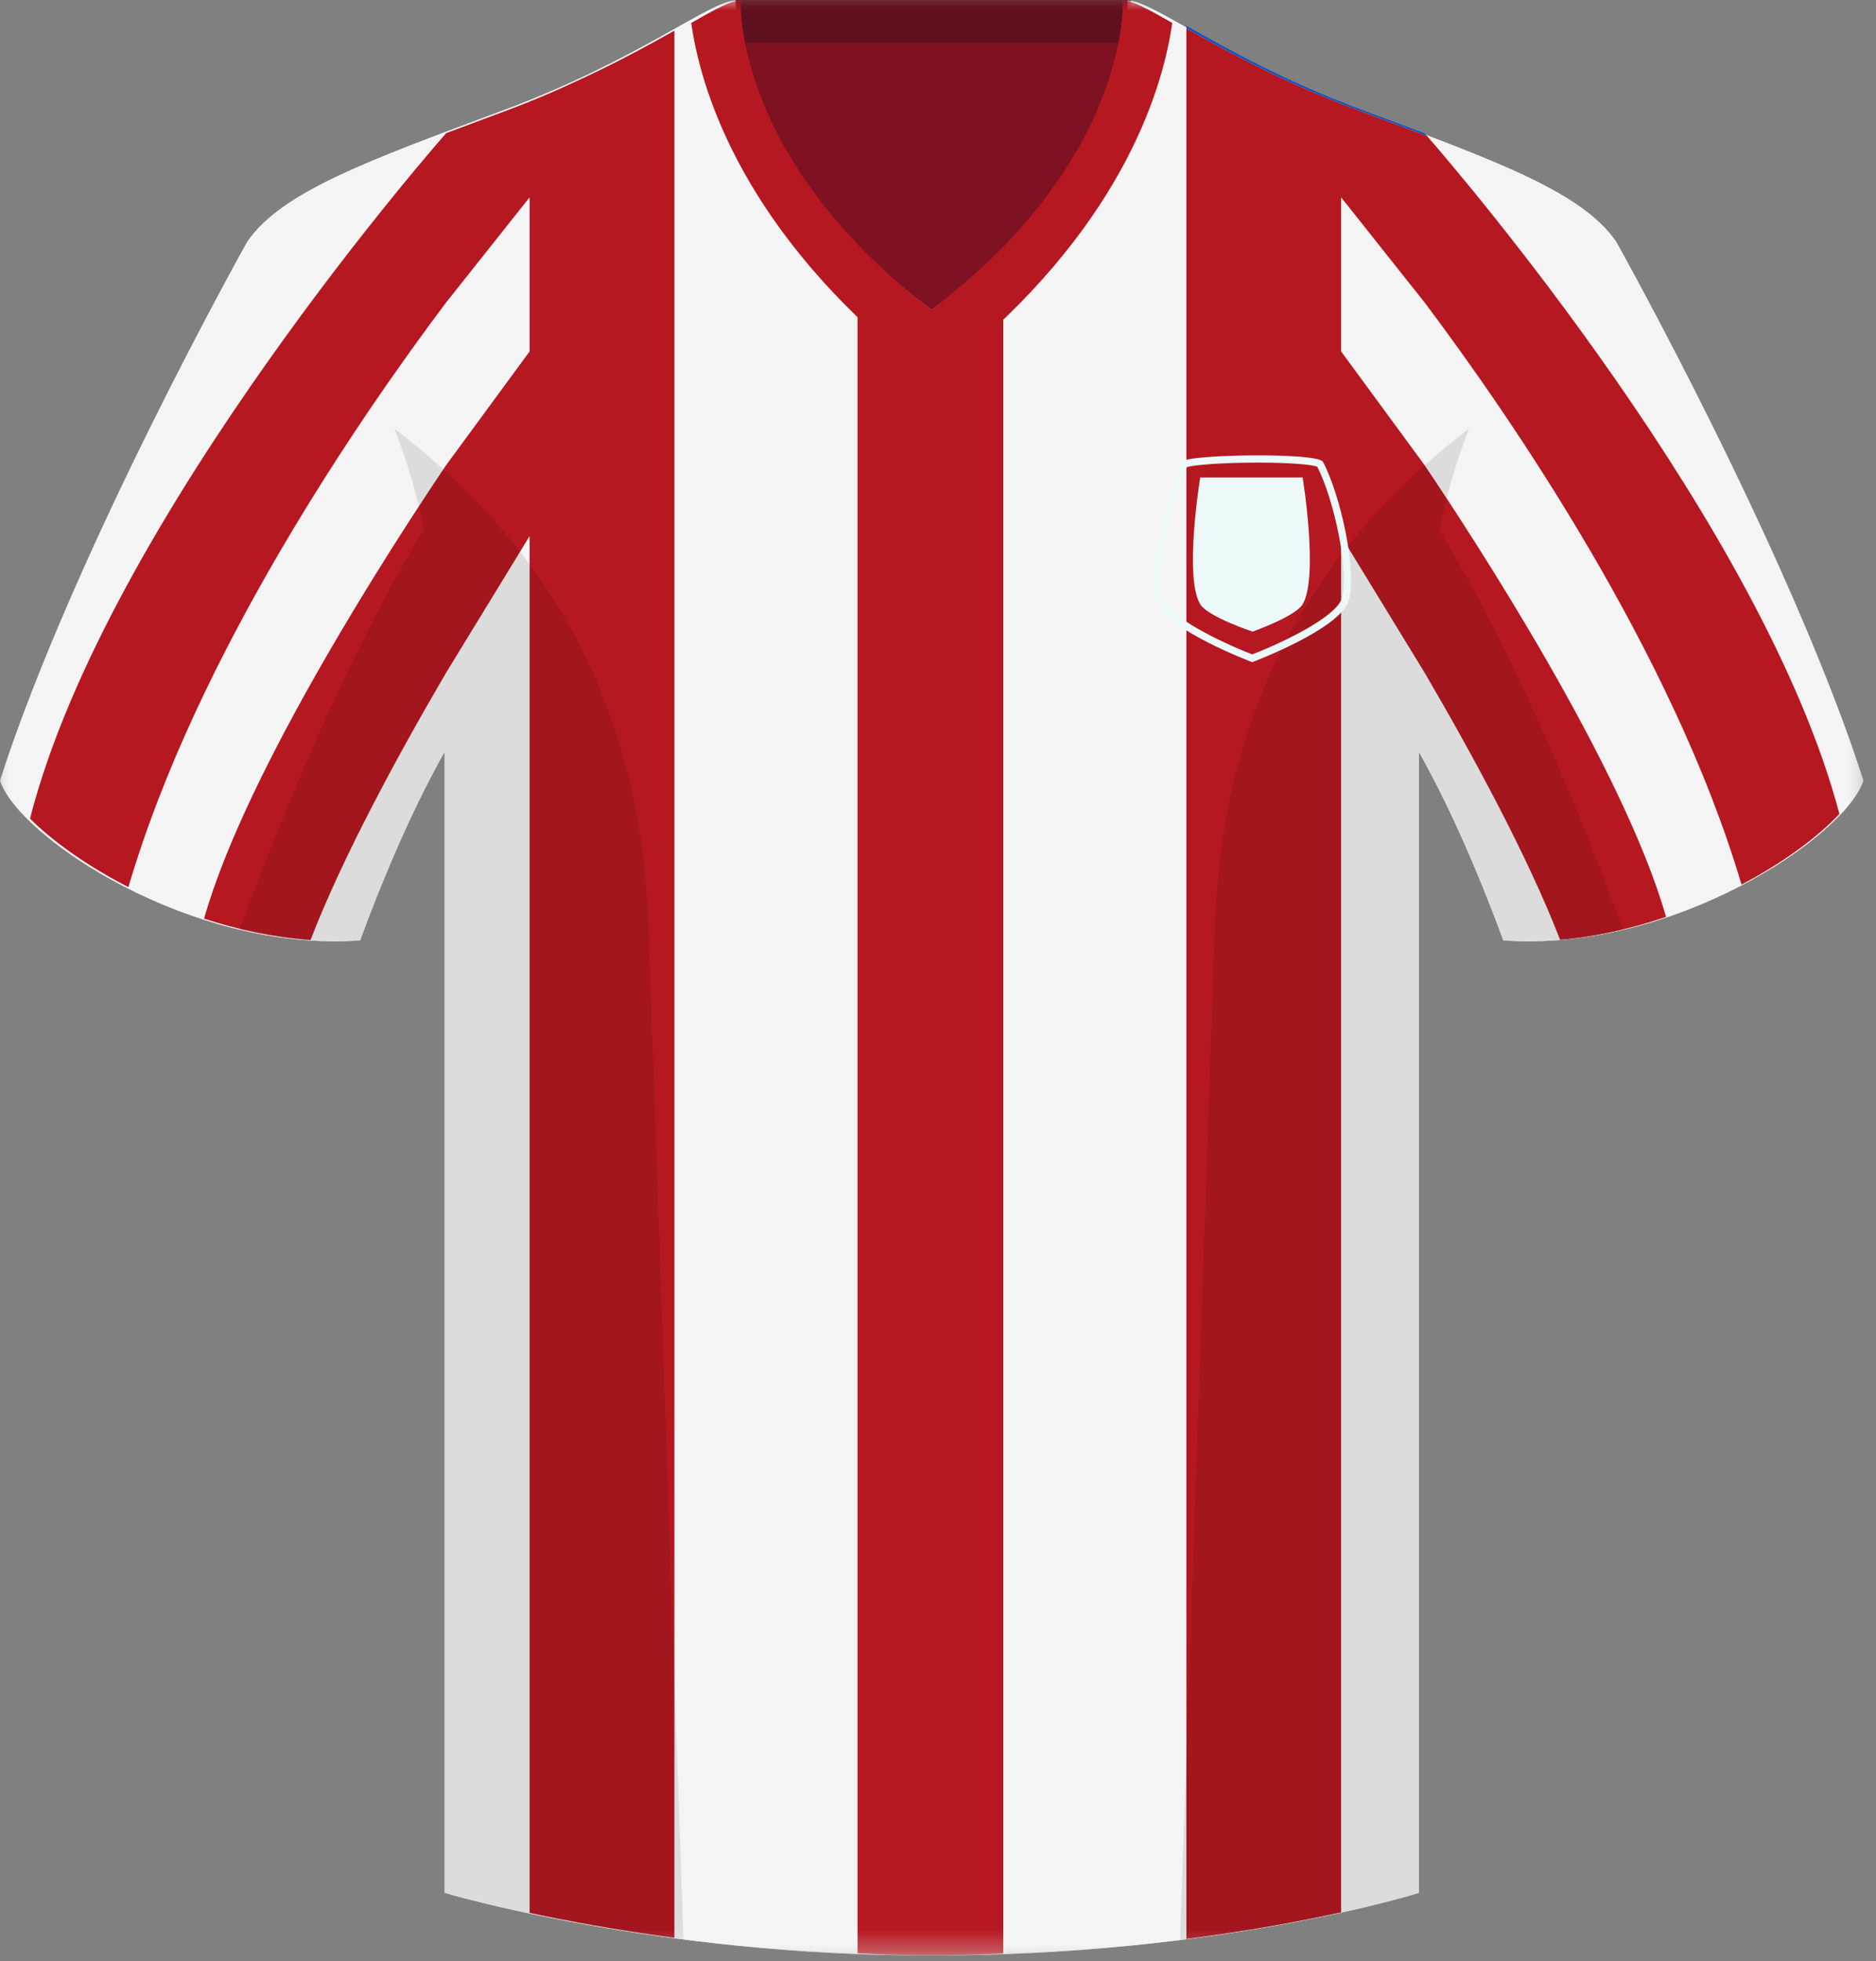 <?xml version="1.0" encoding="UTF-8"?>
<svg width="89px" height="93px" viewBox="0 0 89 93" version="1.1" xmlns="http://www.w3.org/2000/svg" xmlns:xlink="http://www.w3.org/1999/xlink">
    <rect x="0" y="0" width="89" height="93" fill="#808080" stroke="none"/>
    <!-- Generator: Sketch 46.1 (44463) - http://www.bohemiancoding.com/sketch -->
    <title>teylingen</title>
    <desc>Created with Sketch.</desc>
    <defs>
        <polygon id="path-1" points="88.405 0.293 88.405 93 0 93 0 0.293 88.405 0.293"></polygon>
        <polygon id="path-3" points="0 93.726 88.405 93.726 88.405 1 0 1"></polygon>
    </defs>
    <g id="Page-1" stroke="none" stroke-width="1" fill="none" fill-rule="evenodd">
        <g id="teylingen" transform="translate(0, -1)">
            <g id="Group-3" transform="translate(0, 0.726)">
                <mask id="mask-2" fill="white">
                    <use xlink:href="#path-1"></use>
                </mask>
                <g id="Clip-2"></g>
                <path d="M76.668,11.732 L76.668,11.732 C75.033,9.355 70.873,7.87 64.485,5.492 C58.097,3.115 54.68,0.293 53.49,0.293 C53.49,0.293 53.916,7.751 44.202,14.977 C34.488,7.751 34.914,0.293 34.914,0.293 C33.726,0.293 30.309,3.115 23.92,5.492 C17.531,7.87 13.371,9.355 11.737,11.732 C11.737,11.732 3.565,26.292 0,37.287 C0.892,39.961 9.063,45.458 17.085,44.863 C18.73,40.386 20.204,37.488 21.097,35.916 L21.097,90.029 C21.097,90.029 31.051,93.001 44.125,93.001 C57.942,93.001 67.308,90.029 67.308,90.029 L67.308,35.916 C68.2,37.488 69.675,40.386 71.319,44.863 C79.342,45.458 87.514,39.961 88.405,37.287 C84.839,26.292 76.668,11.732 76.668,11.732" id="Fill-1" fill="#EDF8F9" mask="url(#mask-2)"></path>
            </g>
            <mask id="mask-4" fill="white">
                <use xlink:href="#path-3"></use>
            </mask>
            <g id="Clip-5"></g>
            <polygon id="Fill-4" fill="#7F1222" mask="url(#mask-4)" points="34.88 19.251 53.651 19.251 53.651 1 34.88 1"></polygon>
            <polygon id="Fill-6" fill="#5E101F" mask="url(#mask-4)" points="34.88 3.022 53.651 3.022 53.651 1 34.88 1"></polygon>
            <path d="M11.738,12.458 C11.738,12.458 3.566,27.018 0.001,38.013 C0.891,40.687 9.062,46.184 17.085,45.589 C19.759,38.31 21.988,35.189 21.988,35.189 C21.988,35.189 22.582,16.173 11.738,12.458" id="Fill-7" fill="#F4F4F4" mask="url(#mask-4)"></path>
            <path d="M76.668,12.458 C76.668,12.458 84.839,27.018 88.405,38.013 C87.514,40.687 79.342,46.184 71.319,45.589 C68.645,38.31 66.416,35.189 66.416,35.189 C66.416,35.189 65.822,16.173 76.668,12.458" id="Fill-8" fill="#F4F4F4" mask="url(#mask-4)"></path>
            <path d="M64.486,6.218 C58.097,3.841 54.68,1.019 53.491,1.019 C53.491,1.019 53.917,8.477 44.203,15.703 C34.489,8.477 34.915,1.019 34.915,1.019 C33.726,1.019 30.309,3.841 23.921,6.218 C17.532,8.596 13.372,10.081 11.738,12.458 C13.966,14.241 21.097,18.252 21.097,36.527 L21.097,90.755 C21.097,90.755 31.051,93.727 44.126,93.727 C57.943,93.727 67.308,90.755 67.308,90.755 L67.308,36.527 C67.308,18.252 74.44,14.241 76.669,12.458 C75.034,10.081 70.874,8.596 64.486,6.218" id="Fill-9" fill="#F4F4F4" mask="url(#mask-4)"></path>
            <path d="M42.638,17.803 L44.2,19.017 L45.766,17.803 C53.403,11.378 55.2,5.032 55.612,2.087 C54.484,1.44 53.709,1.019 53.264,1.019 C53.264,1.019 53.679,8.477 44.202,15.703 C34.726,8.477 35.141,1.019 35.141,1.019 C34.696,1.019 33.922,1.44 32.794,2.087 C33.205,5.032 35.001,11.378 42.638,17.803" id="Fill-10" fill="#B51821" mask="url(#mask-4)"></path>
            <path d="M25.126,5.816 L25.126,5.819 C24.759,5.966 24.382,6.114 23.992,6.258 C22.995,6.63 22.058,6.978 21.17,7.311 C21.168,7.314 5.082,25.502 1.424,39.816 C2.49,40.883 4.118,42.054 6.092,43.066 C9.335,32.008 17.114,20.729 21.17,15.336 L25.126,10.357 L25.126,17.663 L21.17,23.05 C18.775,26.601 11.682,37.478 9.682,44.562 C11.285,45.087 12.993,45.449 14.732,45.575 C16.233,41.684 18.819,36.904 21.17,32.889 L25.126,26.421 L25.126,91.706 C26.912,92.088 29.248,92.522 31.994,92.891 L31.994,2.454 C30.715,3.171 29.063,4.082 26.998,5.01 C26.447,5.266 25.831,5.535 25.126,5.816" id="Fill-11" fill="#B51821" mask="url(#mask-4)"></path>
            <path d="M87.264,39.597 C83.672,25.968 69.027,8.968 67.694,7.441 C66.678,7.056 65.588,6.653 64.422,6.218 C60.798,4.869 58.132,3.379 56.284,2.34 L56.284,92.942 C59.292,92.554 61.787,92.085 63.624,91.679 L63.624,26.421 L67.58,32.889 C69.927,36.9 72.509,41.672 74.011,45.559 C74.09,45.552 74.169,45.553 74.248,45.545 L74.275,45.542 C75.921,45.377 77.529,44.991 79.041,44.478 C77.01,37.392 69.965,26.587 67.58,23.051 L63.624,17.663 L63.624,10.357 L67.58,15.336 C71.621,20.709 79.356,31.926 82.62,42.946 C84.624,41.891 86.248,40.68 87.264,39.597" id="Fill-12" fill="#B51821" mask="url(#mask-4)"></path>
            <path d="M47.596,12.727 C46.807,13.519 45.913,14.32 44.897,15.122 C44.693,15.316 44.493,15.509 44.278,15.704 C44.256,15.684 44.238,15.665 44.216,15.645 C44.19,15.665 44.166,15.684 44.14,15.704 C42.803,14.708 41.663,13.71 40.683,12.726 L40.683,93.619 C41.803,93.683 42.956,93.724 44.146,93.725 C44.544,93.725 44.927,93.715 45.317,93.71 C46.093,93.695 46.856,93.671 47.596,93.633 L47.596,12.727 Z" id="Fill-13" fill="#B51821" mask="url(#mask-4)"></path>
            <g id="Group-16" mask="url(#mask-4)" fill="#000000" opacity="0.1">
                <g transform="translate(11, 20.726)">
                    <path d="M57.279,5.4 C57.669,3.566 58.148,1.975 58.69,0.606 C52.873,5.037 47.054,12.144 46.642,24.095 C46.132,38.955 45.361,61.315 44.983,72.264 C52.02,71.383 56.307,70.029 56.307,70.029 L56.307,15.915 C57.2,17.487 58.675,20.385 60.319,24.863 C62.24,25.005 64.168,24.792 66.004,24.358 C62.136,13.833 58.758,7.8 57.279,5.4" id="Fill-14"></path>
                    <path d="M21.421,72.236 C21.043,61.277 20.274,38.942 19.762,24.095 C19.35,12.144 13.531,5.037 7.715,0.606 C8.253,1.967 8.732,3.547 9.118,5.366 C7.659,7.731 4.269,13.761 0.376,24.353 C2.22,24.791 4.156,25.007 6.086,24.863 C7.731,20.385 9.204,17.488 10.097,15.916 L10.097,70.029 C10.097,70.029 14.562,71.355 21.421,72.236" id="Fill-15"></path>
                </g>
            </g>
            <path d="M63.643,29.402 C63.371,30.241 60.953,31.435 59.408,32.029 C57.864,31.435 55.446,30.241 55.173,29.402 C54.787,28.212 55.536,24.616 56.312,23.147 C56.628,23.053 57.89,22.936 59.699,22.936 C61.386,22.936 62.263,23.045 62.492,23.128 C63.31,24.725 64.037,28.188 63.643,29.402 M62.762,22.899 C62.516,22.437 56.253,22.542 56.054,22.899 C55.252,24.333 54.41,28.168 54.845,29.508 C55.281,30.849 59.408,32.399 59.408,32.399 C59.408,32.399 63.536,30.849 63.971,29.508 C64.407,28.168 63.615,24.505 62.762,22.899" id="Fill-17" fill="#EDF8F9" mask="url(#mask-4)"></path>
            <path d="M61.8,29.651 C61.454,30.233 59.425,30.95 59.425,30.95 C59.425,30.95 57.303,30.25 56.94,29.651 C56.161,28.366 56.94,23.64 56.94,23.64 L61.8,23.64 C61.8,23.64 62.566,28.358 61.8,29.651" id="Fill-18" fill="#EDF8F9" mask="url(#mask-4)"></path>
            <path d="M74.275,45.542 L74.249,45.545 L74.275,45.542 Z" id="Fill-19" fill="#0054CE" mask="url(#mask-4)"></path>
            <path d="M67.694,7.441 C67.642,7.381 67.604,7.338 67.593,7.327 C66.664,6.976 65.677,6.609 64.625,6.218 C60.863,4.819 58.138,3.268 56.285,2.227 L56.285,2.34 C58.132,3.378 60.798,4.87 64.423,6.218 C65.589,6.652 66.678,7.056 67.694,7.441" id="Fill-20" fill="#0054CE" mask="url(#mask-4)"></path>
            <path d="M74.016,45.57 C74.094,45.564 74.17,45.551 74.248,45.545 C74.169,45.552 74.09,45.551 74.011,45.558 C74.013,45.562 74.015,45.566 74.016,45.57" id="Fill-21" fill="#0054CE" mask="url(#mask-4)"></path>
            <path d="M44.213,93.727 C44.589,93.727 44.951,93.717 45.317,93.71 C44.927,93.715 44.544,93.725 44.146,93.725 C44.169,93.725 44.191,93.727 44.213,93.727" id="Fill-22" fill="#0054CE" mask="url(#mask-4)"></path>
        </g>
    </g>
</svg>